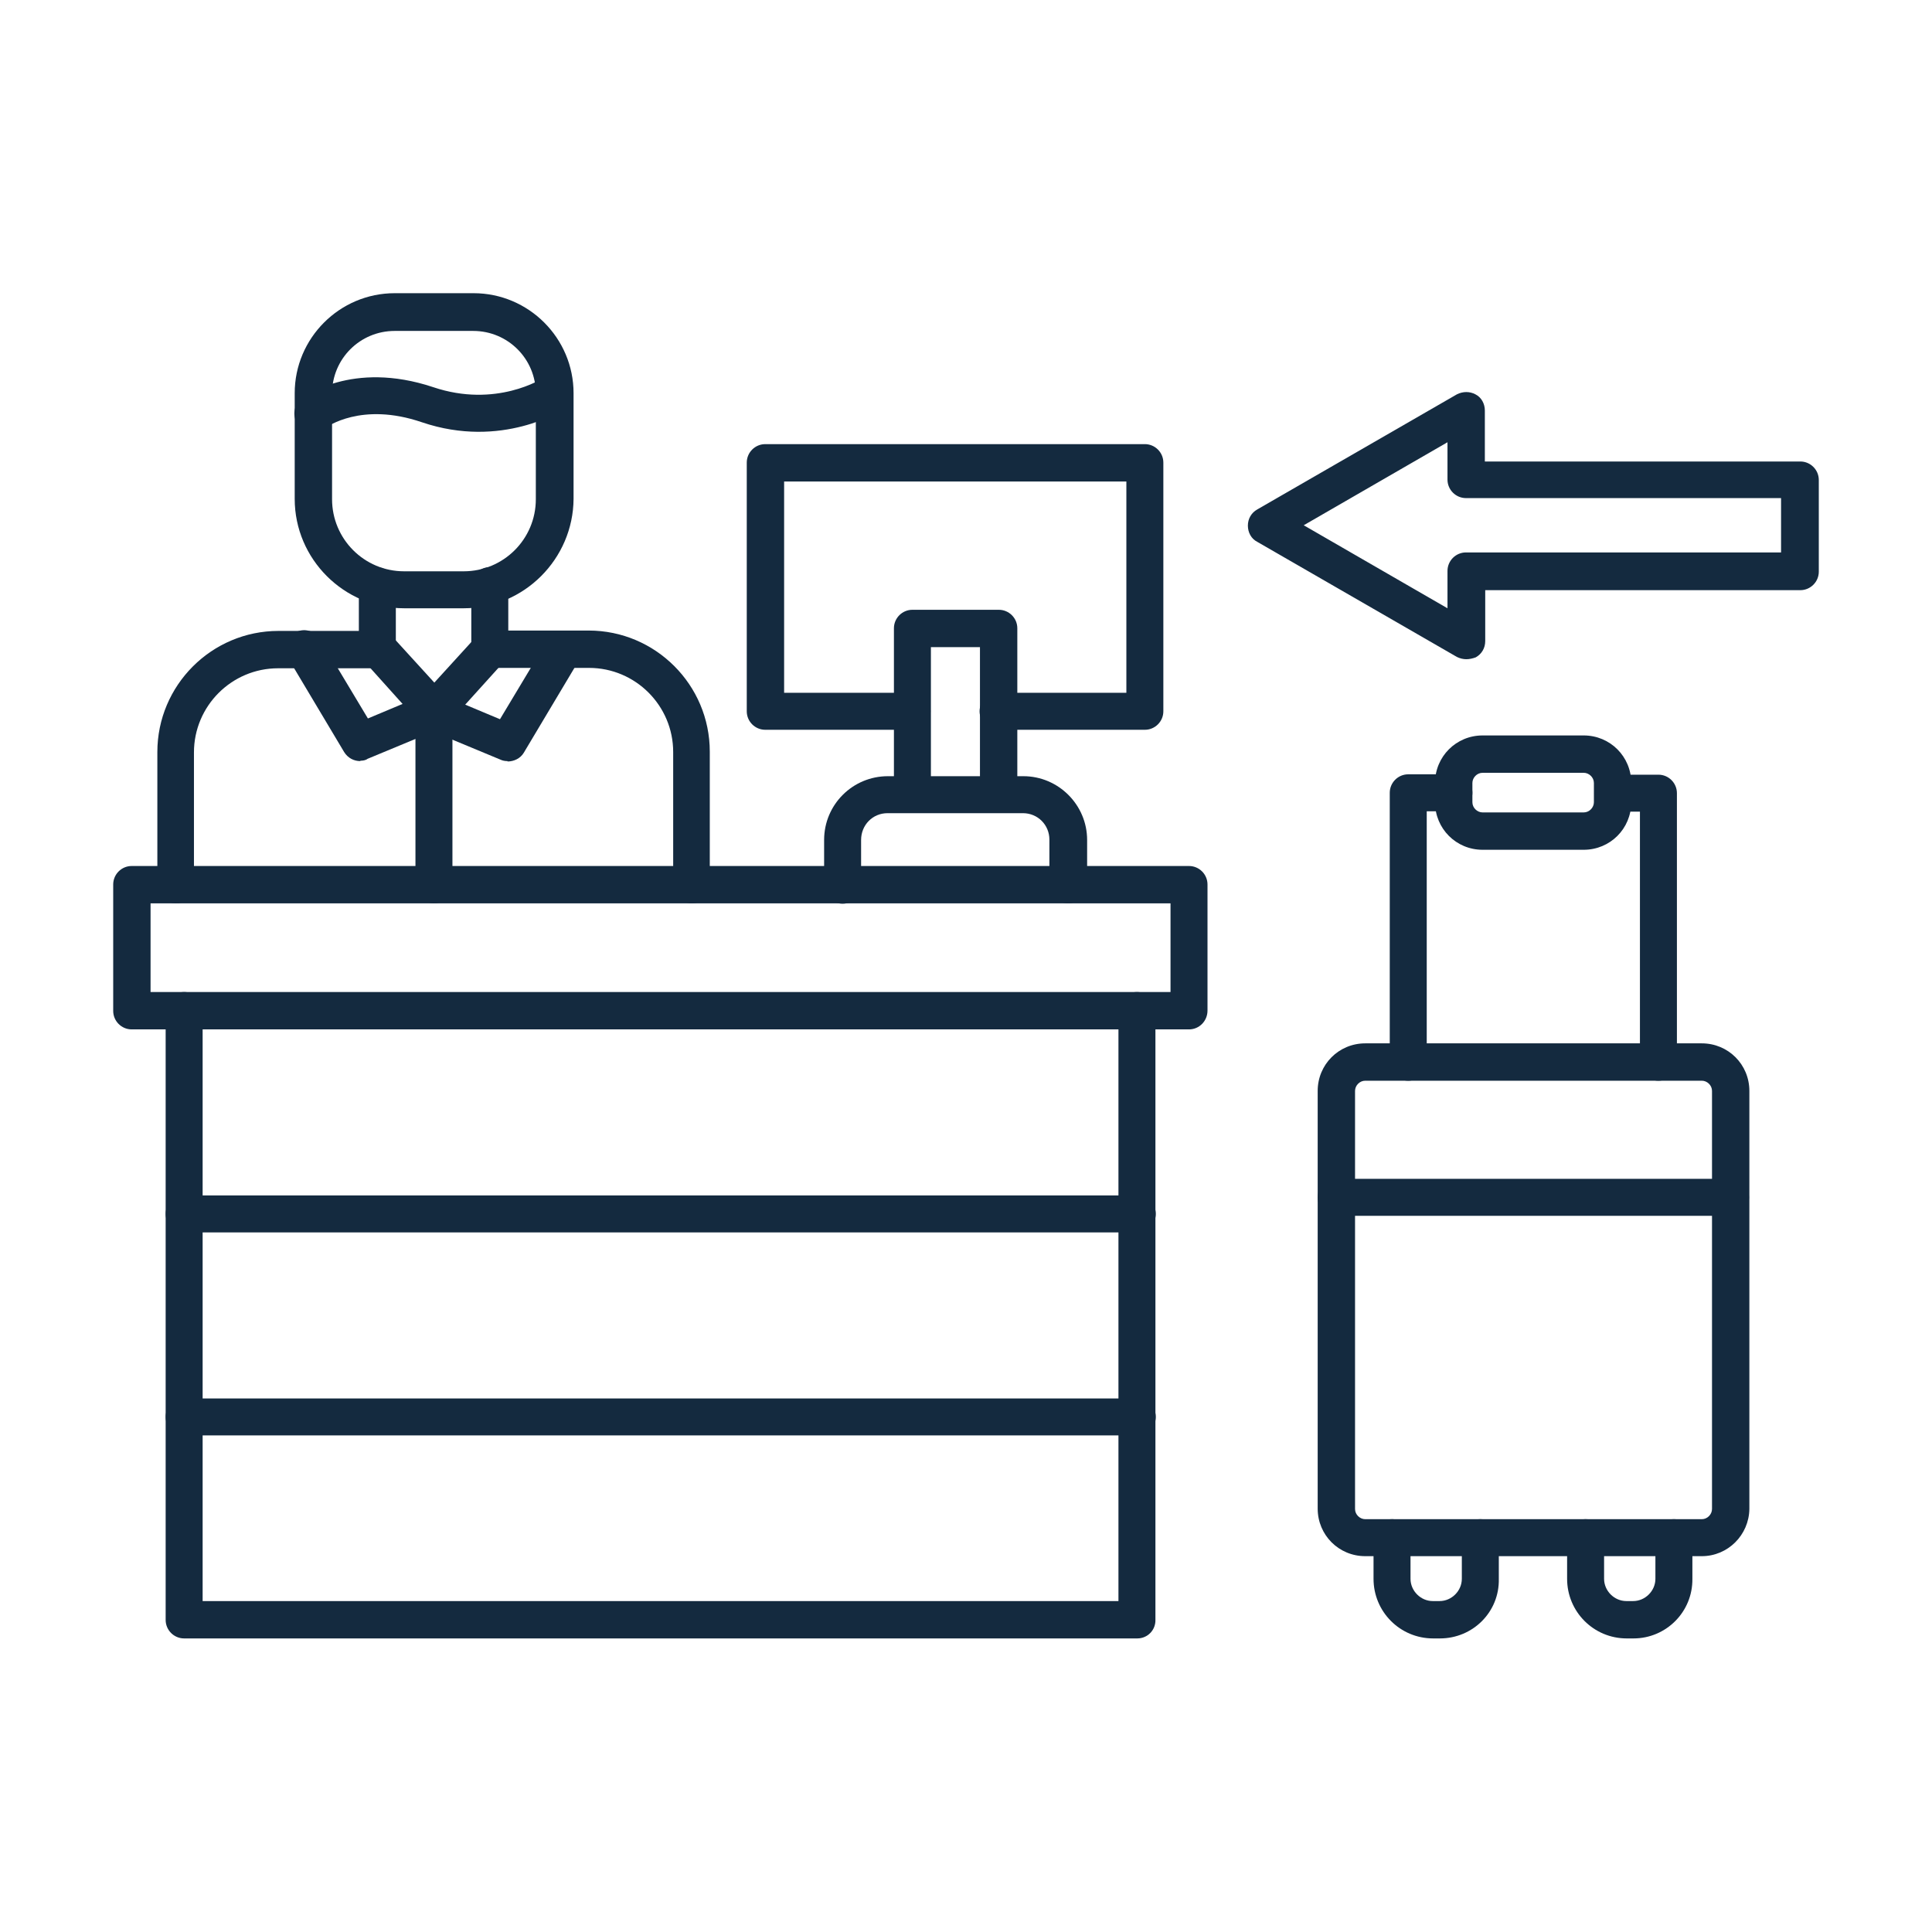 <?xml version="1.0" encoding="UTF-8"?>
<svg id="Layer_1" xmlns="http://www.w3.org/2000/svg" version="1.1" viewBox="0 0 512 512">
  <!-- Generator: Adobe Illustrator 29.8.2, SVG Export Plug-In . SVG Version: 2.1.1 Build 3)  -->
  <defs>
    <style>
      .st0 {
        fill: #142a3f;
        fill-rule: evenodd;
      }
    </style>
  </defs>
  <g id="Layer_x5F_1">
    <g id="_379419464">
      <path id="_379421192" class="st0" d="M301.4,434.2H48.8c-2.7,0-4.9-2.2-4.9-4.9v-161.5c0-2.7,2.2-4.9,4.9-4.9s4.9,2.2,4.9,4.9v156.5h242.7v-156.5c0-2.7,2.2-4.9,4.9-4.9s4.9,2.2,4.9,4.9v161.4c.1,2.8-2.1,5-4.8,5h0Z"/>
      <path id="_379420904" class="st0" d="M39.9,262.9h270.3v-23.5H39.9v23.5ZM315.1,272.8H34.9c-2.7,0-4.9-2.2-4.9-4.9v-33.5c0-2.7,2.2-4.9,4.9-4.9h280.2c2.7,0,4.9,2.2,4.9,4.9v33.4c0,2.8-2.2,5-4.9,5h0Z"/>
      <path id="_379420832" class="st0" d="M301.4,326.6H48.8c-2.7,0-4.9-2.2-4.9-4.9s2.2-4.9,4.9-4.9h252.6c2.7,0,4.9,2.2,4.9,4.9s-2.2,4.9-4.9,4.9Z"/>
      <path id="_379421336" class="st0" d="M301.4,380.4H48.8c-2.7,0-4.9-2.2-4.9-4.9s2.2-4.9,4.9-4.9h252.6c2.7,0,4.9,2.2,4.9,4.9s-2.2,4.9-4.9,4.9Z"/>
      <path id="_379421240" class="st0" d="M46.6,239.4c-2.7,0-4.9-2.2-4.9-4.9v-35.2c0-17.7,14.4-32.1,32.1-32.1h21.3v-11.9c0-2.7,2.2-4.9,4.9-4.9s4.9,2.2,4.9,4.9v16.9c0,2.7-2.2,4.9-4.9,4.9h-26.3c-12.3,0-22.3,10-22.3,22.3v35c.2,2.8-2,5-4.8,5ZM183.3,239.4c-2.7,0-4.9-2.2-4.9-4.9v-35.2c0-12.3-10-22.3-22.3-22.3h-26.3c-2.7,0-4.9-2.2-4.9-4.9v-16.9c0-2.7,2.2-4.9,4.9-4.9s4.9,2.2,4.9,4.9v11.9h21.3c17.7,0,32.1,14.4,32.1,32.1v35.2c.2,2.8-2,5-4.8,5h0Z"/>
      <path id="_379420304" class="st0" d="M104.6,87.7c-9.2,0-16.6,7.4-16.6,16.6v28c0,10.5,8.5,19.1,19.1,19.1h15.8c10.5,0,19.1-8.5,19.1-19.1v-28c0-9.2-7.4-16.6-16.6-16.6h-20.8ZM122.9,161.2h-15.8c-15.9,0-29-13-29-29v-28c0-14.6,11.9-26.5,26.5-26.5h20.9c14.6,0,26.5,11.9,26.5,26.5v28c-.1,15.9-13.1,29-29.1,29Z"/>
      <path id="_379420208" class="st0" d="M83,114.6c-1.5,0-2.9-.6-3.9-1.9-1.7-2.2-1.4-5.2.8-7,.5-.4,13.3-10.3,34.9-3.1,16.6,5.6,28.9-2.2,29.4-2.6,2.3-1.5,5.3-.8,6.9,1.5,1.5,2.3.8,5.3-1.4,6.8-.6.4-16.7,10.8-37.9,3.6-16.1-5.5-25.2,1.3-25.6,1.5-1,.8-2.2,1.3-3.2,1.3Z"/>
      <path id="_379420352" class="st0" d="M134.5,201.7c-.6,0-1.3-.1-1.9-.4l-19.5-8.1c-2.5-1-3.6-4-2.6-6.5s4-3.8,6.5-2.6l15.5,6.5,12.6-21c1.4-2.3,4.4-3.1,6.8-1.7,2.4,1.4,3.1,4.4,1.7,6.8l-14.8,24.8c-.9,1.5-2.6,2.3-4.3,2.3Z"/>
      <path id="_379419848" class="st0" d="M115,193.5c-1.4,0-2.7-.6-3.6-1.7l-15-16.7c-1.9-2-1.7-5.1.3-7s5.1-1.7,7,.3l11.4,12.5,11.4-12.5c1.8-2,4.9-2.2,7-.3,2,1.8,2.2,4.9.3,7l-15,16.6c-.9,1.1-2.3,1.8-3.6,1.8h0Z"/>
      <path id="_379420328" class="st0" d="M95.5,201.7c-1.7,0-3.3-.8-4.3-2.4l-14.8-24.8c-1.4-2.3-.6-5.4,1.7-6.8s5.4-.6,6.8,1.7l12.6,21,15.5-6.5c2.5-1,5.4.1,6.5,2.6s-.1,5.4-2.6,6.5l-19.5,8.1c-.5.4-1.3.5-1.9.5Z"/>
      <path id="_379420016" class="st0" d="M115,239.4c-2.7,0-4.9-2.2-4.9-4.9v-45.8c0-2.7,2.2-4.9,4.9-4.9s4.9,2.2,4.9,4.9v45.8c0,2.7-2.2,4.9-4.9,4.9Z"/>
      <path id="_379419920" class="st0" d="M283,239.4c-2.7,0-4.9-2.2-4.9-4.9v-12c0-3.9-3.1-7-7-7h-35.9c-3.9,0-7,3.1-7,7.1v12c0,2.7-2.2,4.9-4.9,4.9s-4.9-2.2-4.9-4.9v-12c0-9.4,7.6-16.9,16.9-16.9h35.9c9.3,0,16.9,7.6,16.9,16.9v12c-.1,2.6-2.3,4.8-5.1,4.8h0Z"/>
      <path id="_379420040" class="st0" d="M264.6,215.4c-2.7,0-4.9-2.2-4.9-4.9v-39h-13v39c0,2.7-2.2,4.9-4.9,4.9s-4.9-2.2-4.9-4.9v-44c0-2.7,2.2-4.9,4.9-4.9h22.9c2.7,0,4.9,2.2,4.9,4.9v44c0,2.7-2.3,4.9-5,4.9h0Z"/>
      <path id="_379419872" class="st0" d="M303.4,193.4h-38.9c-2.7,0-4.9-2.2-4.9-4.9s2.2-4.9,4.9-4.9h34v-56h-90.7v56h33.9c2.7,0,4.9,2.2,4.9,4.9s-2.2,4.9-4.9,4.9h-38.9c-2.7,0-4.9-2.2-4.9-4.9v-65.9c0-2.7,2.2-4.9,4.9-4.9h100.6c2.7,0,4.9,2.2,4.9,4.9v65.9c0,2.7-2.2,4.9-4.9,4.9h0Z"/>
      <path id="_379419992" class="st0" d="M361.8,286.4c-1.5,0-2.7,1.3-2.7,2.7v110.8c0,1.5,1.3,2.7,2.7,2.7h89.2c1.5,0,2.7-1.3,2.7-2.7v-110.8c0-1.5-1.3-2.7-2.7-2.7h-89.2ZM451,412.4h-89.2c-7,0-12.6-5.6-12.6-12.6v-110.7c0-7,5.6-12.6,12.6-12.6h89.2c7,0,12.6,5.6,12.6,12.6v110.8c-.1,6.9-5.7,12.5-12.6,12.5Z"/>
      <path id="_379420448" class="st0" d="M373.2,286.4c-2.7,0-4.9-2.2-4.9-4.9v-71.4c0-2.7,2.2-4.9,4.9-4.9h12.1c2.7,0,4.9,2.2,4.9,4.9s-2.2,4.9-4.9,4.9h-7.2v66.4c0,2.7-2.2,5-4.9,5h0ZM439.5,286.4c-2.7,0-4.9-2.2-4.9-4.9v-66.4h-7.2c-2.7,0-4.9-2.2-4.9-4.9s2.2-4.9,4.9-4.9h12.1c2.7,0,4.9,2.2,4.9,4.9v71.4c0,2.5-2.2,4.8-4.9,4.8Z"/>
      <path id="_379419560" class="st0" d="M381.6,434.2h-1.8c-8.8,0-15.8-7.1-15.8-15.8v-10.9c0-2.7,2.2-4.9,4.9-4.9s4.9,2.2,4.9,4.9v10.9c0,3.2,2.7,5.9,5.9,5.9h1.8c3.2,0,5.9-2.7,5.9-5.9v-10.9c0-2.7,2.2-4.9,4.9-4.9s4.9,2.2,4.9,4.9v10.9c.2,8.8-6.9,15.8-15.6,15.8h0Z"/>
      <path id="_379419488" class="st0" d="M432.9,434.2h-1.8c-8.8,0-15.8-7.1-15.8-15.8v-10.9c0-2.7,2.2-4.9,4.9-4.9s4.9,2.2,4.9,4.9v10.9c0,3.2,2.7,5.9,5.9,5.9h1.8c3.2,0,5.9-2.7,5.9-5.9v-10.9c0-2.7,2.2-4.9,4.9-4.9s4.9,2.2,4.9,4.9v10.9c.1,8.8-7,15.8-15.6,15.8h0Z"/>
      <path id="_379419440" class="st0" d="M458.6,322.2h-104.5c-2.7,0-4.9-2.2-4.9-4.9s2.2-4.9,4.9-4.9h104.5c2.7,0,4.9,2.2,4.9,4.9s-2.2,4.9-4.9,4.9Z"/>
      <path id="_379419128" class="st0" d="M392.9,204.8c-1.5,0-2.7,1.3-2.7,2.7v5.1c0,1.5,1.3,2.7,2.7,2.7h26.8c1.5,0,2.7-1.3,2.7-2.7v-5.1c0-1.5-1.3-2.7-2.7-2.7h-26.8ZM419.7,225.2h-26.8c-7,0-12.6-5.6-12.6-12.6v-5.1c0-7,5.6-12.6,12.6-12.6h26.8c7,0,12.6,5.6,12.6,12.6v5.1c0,7-5.6,12.6-12.6,12.6Z"/>
      <path id="_379419704" class="st0" d="M345.5,139.2l38.1,22v-9.9c0-2.7,2.2-4.9,4.9-4.9h83.5v-14.4h-83.5c-2.7,0-4.9-2.2-4.9-4.9v-9.9l-38.1,22ZM388.6,174.7c-.8,0-1.7-.2-2.5-.6l-52.9-30.5c-1.6-.8-2.5-2.5-2.5-4.3s.9-3.4,2.5-4.3l52.9-30.5c1.6-.8,3.4-.8,4.9,0,1.6.8,2.5,2.5,2.5,4.3v13.5h83.6c2.7,0,4.9,2.2,4.9,4.9v24.3c0,2.7-2.2,4.9-4.9,4.9h-83.5v13.5c0,1.8-.9,3.4-2.5,4.3-.8.3-1.7.5-2.5.5h0Z"/>
    </g>
  </g>
</svg>